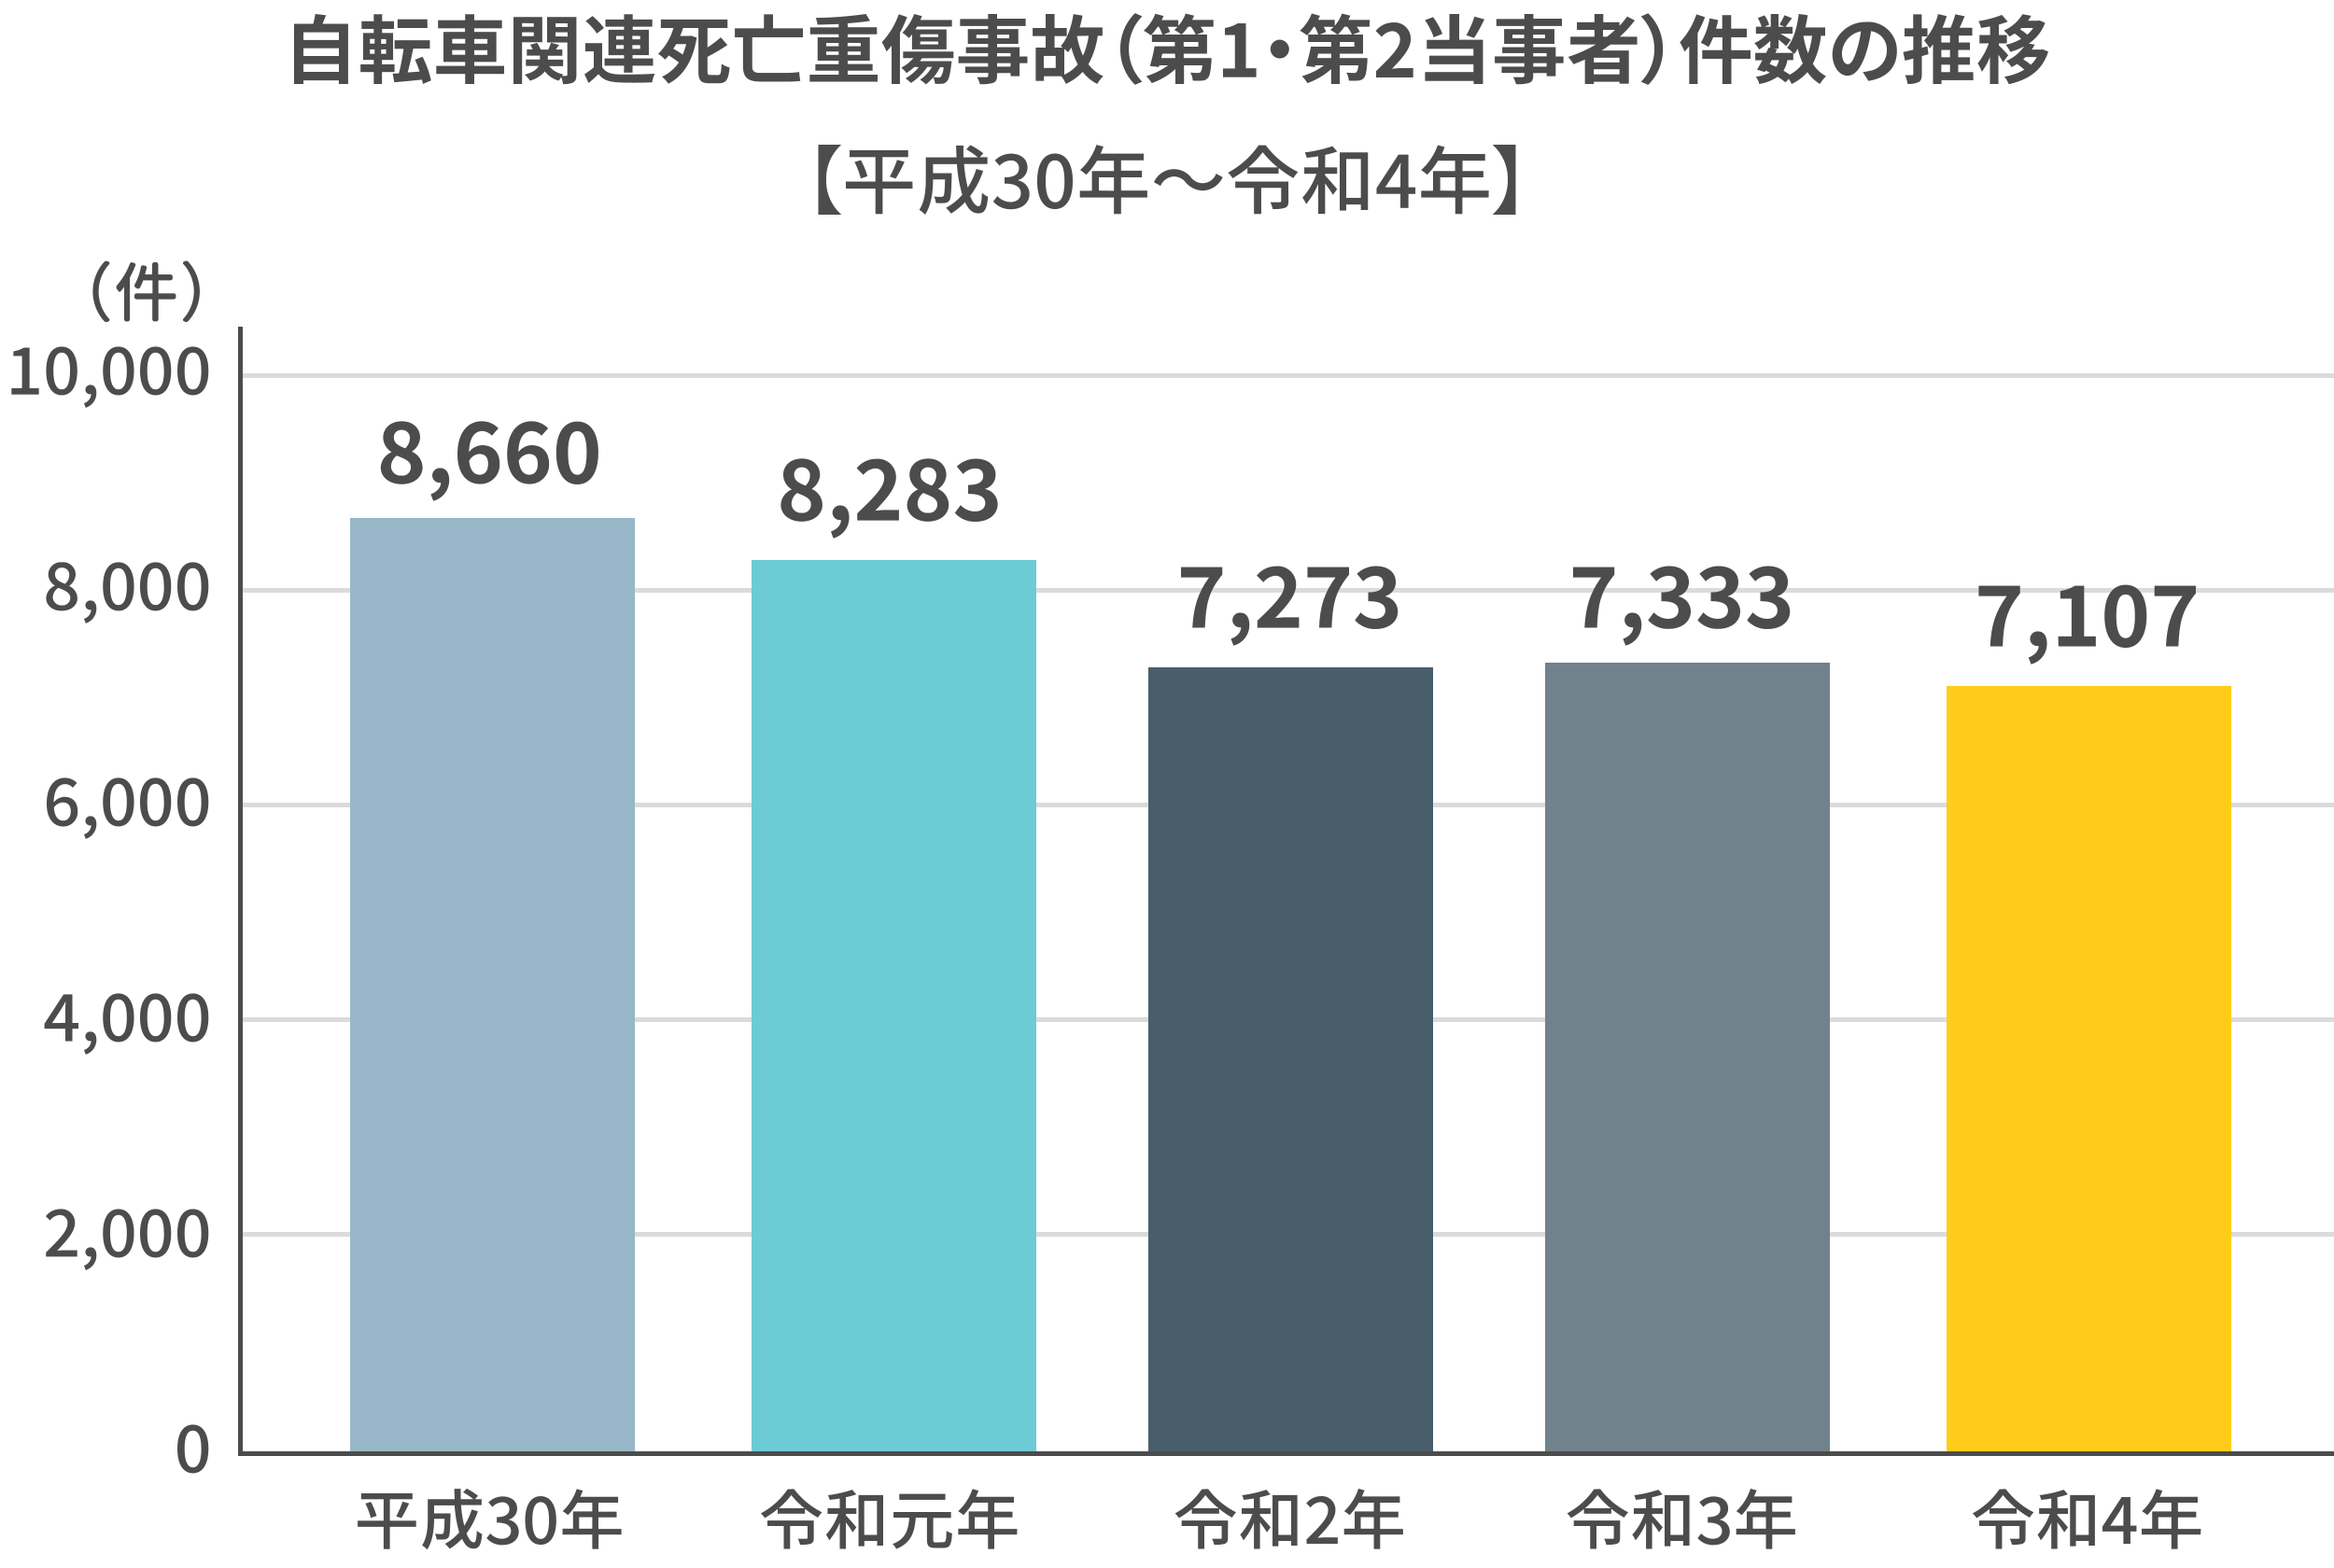 <svg id="_がん保険とは_" data-name=" がん保険とは " xmlns="http://www.w3.org/2000/svg" viewBox="0 0 500 336"><defs><style>.cls-1,.cls-8{fill:none;stroke-miterlimit:10;}.cls-1{stroke:#dbdbdb;}.cls-2{fill:#98b7c8;}.cls-3{fill:#6ccbd4;}.cls-4{fill:#495e6b;}.cls-5{fill:#72828c;}.cls-6{fill:#ffcd19;}.cls-7{fill:#4c4c4c;}.cls-8{stroke:#4c4c4c;}</style></defs><title>img_indexいろ2</title><line class="cls-1" x1="51" y1="264.5" x2="500" y2="264.5"/><line class="cls-1" x1="51" y1="218.5" x2="500" y2="218.5"/><line class="cls-1" x1="51" y1="172.5" x2="500" y2="172.5"/><line class="cls-1" x1="51" y1="126.5" x2="500" y2="126.5"/><line class="cls-1" x1="51" y1="80.5" x2="500" y2="80.5"/><rect class="cls-2" x="75" y="111" width="61" height="200"/><rect class="cls-3" x="161" y="120" width="61" height="191"/><rect class="cls-4" x="246" y="143" width="61" height="168"/><rect class="cls-5" x="331" y="142" width="61" height="169"/><rect class="cls-6" x="417" y="147" width="61" height="164"/><path class="cls-7" d="M81.56,100.19a3.71,3.71,0,0,1,2.28-3.27v-.08a3.72,3.72,0,0,1-1.76-3.06c0-2.14,1.71-3.51,4-3.51S90,91.68,90,93.8a3.75,3.75,0,0,1-1.72,2.92v.09a3.73,3.73,0,0,1,2.24,3.38c0,2-1.78,3.57-4.49,3.57C83.47,103.76,81.56,102.28,81.56,100.19ZM88,100.1c0-1.29-1.24-1.76-3-2.46a3,3,0,0,0-1.23,2.26,2,2,0,0,0,2.24,2A1.74,1.74,0,0,0,88,100.1ZM87.8,94A1.68,1.68,0,0,0,86,92.14a1.54,1.54,0,0,0-1.62,1.64c0,1.19,1,1.75,2.43,2.29A3.07,3.07,0,0,0,87.8,94Z"/><path class="cls-7" d="M92.27,105.9c1.4-.52,2.18-1.46,2.16-2.47h-.16a1.55,1.55,0,0,1-1.66-1.56,1.59,1.59,0,0,1,1.71-1.57c1.22,0,1.91,1,1.91,2.61a4.53,4.53,0,0,1-3.4,4.43Z"/><path class="cls-7" d="M98,97.37c0-5,2.47-7.1,5.17-7.1a4.89,4.89,0,0,1,3.6,1.51l-1.4,1.59a3,3,0,0,0-2-1c-1.53,0-2.79,1.14-2.9,4.49a3.82,3.82,0,0,1,2.74-1.46c2.23,0,3.83,1.28,3.83,4a4.11,4.11,0,0,1-4.2,4.32C100.31,103.76,98,101.81,98,97.37Zm2.49,1.36c.25,2.2,1.15,3,2.25,3s1.82-.77,1.82-2.32-.76-2.13-1.91-2.13A2.65,2.65,0,0,0,100.53,98.73Z"/><path class="cls-7" d="M108.65,97.37c0-5,2.46-7.1,5.16-7.1a4.93,4.93,0,0,1,3.61,1.51L116,93.37a3,3,0,0,0-2.05-1c-1.53,0-2.79,1.14-2.9,4.49a3.82,3.82,0,0,1,2.74-1.46c2.23,0,3.83,1.28,3.83,4a4.11,4.11,0,0,1-4.19,4.32C110.92,103.76,108.65,101.81,108.65,97.37Zm2.48,1.36c.25,2.2,1.15,3,2.25,3s1.82-.77,1.82-2.32-.76-2.13-1.91-2.13A2.65,2.65,0,0,0,111.13,98.73Z"/><path class="cls-7" d="M119.16,97c0-4.39,1.78-6.68,4.52-6.68s4.5,2.31,4.5,6.68-1.76,6.81-4.5,6.81S119.16,101.36,119.16,97Zm6.52,0c0-3.6-.85-4.61-2-4.61s-2,1-2,4.61.87,4.74,2,4.74S125.68,100.57,125.68,97Z"/><path class="cls-7" d="M167.27,108.19a3.7,3.7,0,0,1,2.29-3.27v-.08a3.71,3.71,0,0,1-1.77-3.06c0-2.14,1.71-3.51,4-3.51s3.87,1.41,3.87,3.53a3.77,3.77,0,0,1-1.71,2.92v.09a3.74,3.74,0,0,1,2.23,3.38c0,2-1.78,3.57-4.48,3.57C169.18,111.76,167.27,110.28,167.27,108.19Zm6.46-.09c0-1.29-1.24-1.76-2.95-2.46a2.94,2.94,0,0,0-1.22,2.26,2,2,0,0,0,2.23,2A1.74,1.74,0,0,0,173.73,108.1Zm-.21-6.12a1.69,1.69,0,0,0-1.77-1.84,1.54,1.54,0,0,0-1.62,1.64c0,1.19,1.05,1.75,2.43,2.29A3,3,0,0,0,173.52,102Z"/><path class="cls-7" d="M178,113.9c1.4-.52,2.18-1.46,2.16-2.47H180a1.55,1.55,0,0,1-1.66-1.56A1.59,1.59,0,0,1,180,108.3c1.23,0,1.91,1,1.91,2.61a4.52,4.52,0,0,1-3.4,4.43Z"/><path class="cls-7" d="M183.65,110c3.48-3.32,5.76-5.59,5.76-7.51a1.88,1.88,0,0,0-2-2.11,3.53,3.53,0,0,0-2.45,1.39l-1.44-1.44a5.38,5.38,0,0,1,4.24-2,3.88,3.88,0,0,1,4.19,4c0,2.27-2.09,4.61-4.46,7.1.66-.07,1.54-.15,2.17-.15h2.92v2.24h-8.93Z"/><path class="cls-7" d="M194.32,108.19a3.72,3.72,0,0,1,2.29-3.27v-.08a3.7,3.7,0,0,1-1.76-3.06c0-2.14,1.71-3.51,4-3.51s3.87,1.41,3.87,3.53a3.74,3.74,0,0,1-1.71,2.92v.09a3.72,3.72,0,0,1,2.23,3.38c0,2-1.78,3.57-4.48,3.57C196.23,111.76,194.32,110.28,194.32,108.19Zm6.47-.09c0-1.29-1.25-1.76-3-2.46a2.94,2.94,0,0,0-1.22,2.26,2,2,0,0,0,2.23,2A1.75,1.75,0,0,0,200.79,108.1Zm-.22-6.12a1.69,1.69,0,0,0-1.76-1.84,1.54,1.54,0,0,0-1.62,1.64c0,1.19,1,1.75,2.43,2.29A3.07,3.07,0,0,0,200.57,102Z"/><path class="cls-7" d="M204.55,109.9l1.24-1.67a4.24,4.24,0,0,0,3,1.37c1.35,0,2.27-.65,2.27-1.77s-.78-2-3.67-2v-1.91c2.44,0,3.24-.81,3.24-1.93s-.65-1.6-1.79-1.6a3.66,3.66,0,0,0-2.52,1.19l-1.35-1.62a5.94,5.94,0,0,1,4-1.66c2.58,0,4.32,1.26,4.32,3.49a3.09,3.09,0,0,1-2.21,2.94v.09a3.27,3.27,0,0,1,2.64,3.21c0,2.37-2.14,3.76-4.68,3.76A5.63,5.63,0,0,1,204.55,109.9Z"/><path class="cls-7" d="M259,123.74h-6v-2.22h8.85v1.62c-3,3.7-3.51,6.31-3.72,11.37h-2.69C255.72,130,256.55,127.2,259,123.74Z"/><path class="cls-7" d="M263.69,136.9c1.41-.52,2.18-1.46,2.16-2.47h-.16a1.55,1.55,0,0,1-1.66-1.56,1.59,1.59,0,0,1,1.71-1.57c1.23,0,1.91,1,1.91,2.61a4.52,4.52,0,0,1-3.4,4.43Z"/><path class="cls-7" d="M269.36,133c3.48-3.32,5.76-5.59,5.76-7.51a1.88,1.88,0,0,0-2-2.11,3.49,3.49,0,0,0-2.45,1.39l-1.44-1.44a5.34,5.34,0,0,1,4.23-2,3.88,3.88,0,0,1,4.19,4c0,2.27-2.09,4.61-4.46,7.1.66-.07,1.55-.15,2.18-.15h2.91v2.24h-8.93Z"/><path class="cls-7" d="M286.09,123.74h-6v-2.22H289v1.62c-3,3.7-3.51,6.31-3.73,11.37h-2.68C282.77,130,283.6,127.2,286.09,123.74Z"/><path class="cls-7" d="M290.26,132.9l1.24-1.67a4.26,4.26,0,0,0,3,1.37c1.35,0,2.27-.65,2.27-1.77s-.77-2-3.67-2v-1.91c2.45,0,3.24-.81,3.24-1.93s-.65-1.6-1.78-1.6a3.62,3.62,0,0,0-2.52,1.19l-1.35-1.62a5.92,5.92,0,0,1,4-1.66c2.58,0,4.32,1.26,4.32,3.49a3.08,3.08,0,0,1-2.21,2.94v.09a3.28,3.28,0,0,1,2.65,3.21c0,2.37-2.15,3.76-4.69,3.76A5.65,5.65,0,0,1,290.26,132.9Z"/><path class="cls-7" d="M343,123.74h-6v-2.22h8.85v1.62c-3,3.7-3.51,6.31-3.72,11.37h-2.69C339.72,130,340.55,127.2,343,123.74Z"/><path class="cls-7" d="M347.69,136.9c1.41-.52,2.18-1.46,2.16-2.47h-.16a1.55,1.55,0,0,1-1.66-1.56,1.59,1.59,0,0,1,1.71-1.57c1.23,0,1.91,1,1.91,2.61a4.52,4.52,0,0,1-3.4,4.43Z"/><path class="cls-7" d="M353.06,132.9l1.24-1.67a4.24,4.24,0,0,0,3,1.37c1.35,0,2.27-.65,2.27-1.77s-.78-2-3.67-2v-1.91c2.44,0,3.24-.81,3.24-1.93s-.65-1.6-1.79-1.6a3.64,3.64,0,0,0-2.52,1.19l-1.35-1.62a5.92,5.92,0,0,1,4-1.66c2.57,0,4.32,1.26,4.32,3.49a3.09,3.09,0,0,1-2.21,2.94v.09A3.27,3.27,0,0,1,362.2,131c0,2.37-2.14,3.76-4.68,3.76A5.63,5.63,0,0,1,353.06,132.9Z"/><path class="cls-7" d="M363.66,132.9l1.24-1.67a4.24,4.24,0,0,0,3,1.37c1.35,0,2.27-.65,2.27-1.77s-.77-2-3.67-2v-1.91c2.45,0,3.24-.81,3.24-1.93s-.65-1.6-1.79-1.6a3.66,3.66,0,0,0-2.52,1.19l-1.35-1.62a5.94,5.94,0,0,1,4-1.66c2.58,0,4.32,1.26,4.32,3.49a3.09,3.09,0,0,1-2.21,2.94v.09A3.27,3.27,0,0,1,372.8,131c0,2.37-2.14,3.76-4.68,3.76A5.63,5.63,0,0,1,363.66,132.9Z"/><path class="cls-7" d="M374.26,132.9l1.24-1.67a4.26,4.26,0,0,0,3,1.37c1.35,0,2.27-.65,2.27-1.77s-.77-2-3.67-2v-1.91c2.45,0,3.24-.81,3.24-1.93s-.65-1.6-1.78-1.6a3.62,3.62,0,0,0-2.52,1.19l-1.35-1.62a5.92,5.92,0,0,1,4-1.66c2.58,0,4.32,1.26,4.32,3.49a3.08,3.08,0,0,1-2.21,2.94v.09a3.28,3.28,0,0,1,2.65,3.21c0,2.37-2.15,3.76-4.69,3.76A5.65,5.65,0,0,1,374.26,132.9Z"/><path class="cls-7" d="M429.89,127.74h-6v-2.22h8.86v1.62c-3,3.7-3.51,6.31-3.73,11.37h-2.68C426.57,134,427.4,131.2,429.89,127.74Z"/><path class="cls-7" d="M434.55,140.9c1.4-.52,2.18-1.46,2.16-2.47h-.16a1.55,1.55,0,0,1-1.66-1.56,1.59,1.59,0,0,1,1.71-1.57c1.22,0,1.91,1,1.91,2.61a4.53,4.53,0,0,1-3.4,4.43Z"/><path class="cls-7" d="M440.92,136.36h2.86v-8.08h-2.41v-1.64a8.52,8.52,0,0,0,3.1-1.12h2v10.84h2.5v2.15h-8Z"/><path class="cls-7" d="M450.84,132c0-4.39,1.78-6.68,4.52-6.68s4.5,2.31,4.5,6.68-1.77,6.81-4.5,6.81S450.84,136.36,450.84,132Zm6.52,0c0-3.6-.85-4.61-2-4.61s-2,1-2,4.61.86,4.74,2,4.74S457.36,135.57,457.36,132Z"/><path class="cls-7" d="M467.54,127.74h-6v-2.22h8.86v1.62c-3,3.7-3.52,6.31-3.73,11.37H464C464.23,134,465.06,131.2,467.54,127.74Z"/><path class="cls-7" d="M74.58,5.1V18h-2v-.78H65V18H63V5.1h4.1A19.6,19.6,0,0,0,67.54,3l2.3.26c-.24.64-.49,1.26-.75,1.84ZM65,6.92V8.57h7.6V6.92Zm0,3.41V12h7.6V10.33Zm7.6,5.07V13.74H65V15.4Z"/><path class="cls-7" d="M81.83,15.44V18H80.07V15.44H77.23V13.79h2.84v-.95H77.79V7.07h2.28V6.2H77.46V4.55h2.61V3.05h1.79v1.5H84.4V6.2H81.86v.87h2.35v5.77H81.83v.95h2.69v1.65ZM79.25,9.35h1v-1h-1Zm0,2.18h1v-.94h-1Zm3.46-3.14H81.65v1h1.06Zm0,2.2H81.65v.94h1.06ZM90.57,18c0-.29-.1-.59-.18-.93-2.13.23-4.27.42-5.92.56l-.35-1.85,1.34-.08a49,49,0,0,0,1-5.24H84.53V8.62h7.56v1.79H88.52c-.34,1.76-.79,3.65-1.19,5.11l2.56-.18a18.18,18.18,0,0,0-1-2.54l1.62-.64a20.87,20.87,0,0,1,1.84,5.09Zm1-12H85.17V4.14h6.37Z"/><path class="cls-7" d="M108,15.84H101.6V18H99.65V15.84H93.46V14.12h6.19v-.86H95V6.84h4.61V6.07H93.84V4.34h5.81V3.05h1.95V4.34h5.93V6.07H101.6v.77h4.73v6.42H101.6v.86H108ZM96.87,9.34h2.78v-1H96.87Zm2.78,2.4v-1H96.87v1Zm1.95-3.38v1h2.81v-1Zm2.81,2.4H101.6v1h2.81Z"/><path class="cls-7" d="M111.84,9.05V18H110V3.64h6.17V9.05Zm0-4.1v.79h2.51V5Zm2.51,2.8V6.92h-2.51v.83ZM123.48,16c0,.88-.15,1.36-.66,1.66a4.45,4.45,0,0,1-2.21.35,6.28,6.28,0,0,0-.38-1.49,8.12,8.12,0,0,0-.5.77,5.38,5.38,0,0,1-3-2,6.22,6.22,0,0,1-3.2,2A6.07,6.07,0,0,0,112.4,16c1.79-.48,2.64-1.17,3-1.87h-2.74V12.75h3v-.83h-2.8V10.59h1.25a5.65,5.65,0,0,0-.53-1l1.46-.4a5.3,5.3,0,0,1,.77,1.44h1.66c.2-.48.42-1.06.55-1.46l1.74.45-.69,1h1.4v1.33h-3.11v.83h3.27v1.39h-3a4.86,4.86,0,0,0,3.06,1.75,2.49,2.49,0,0,0-.31.33,6.47,6.47,0,0,0,.9,0c.19,0,.26-.08.26-.27V9.1H117.2V3.64h6.28ZM119,5v.79h2.6V5Zm2.6,2.84V6.92H119v.87Z"/><path class="cls-7" d="M129,14.35c.62,1.07,1.74,1.52,3.37,1.58,1.92.08,5.7,0,7.91-.14a8.6,8.6,0,0,0-.59,1.86c-2,.09-5.38.12-7.33,0s-3.19-.54-4.15-1.77c-.64.62-1.29,1.23-2.11,1.92l-.9-1.89a19.13,19.13,0,0,0,2-1.47V11h-1.8V9.24H129Zm-1.14-7.17a12.6,12.6,0,0,0-2.4-2.66l1.46-1.09A14,14,0,0,1,129.38,6Zm5.83,6.9h-4.18V12.52h4.18v-.7h-3.35V6.38h3.35V5.72h-4V4.18h4V3.05h1.85V4.18h4.2V5.72h-4.2v.66H139v5.44h-3.49v.7h4.39v1.56h-4.39v1.48h-1.85ZM132,8.47h1.62V7.71H132Zm1.62,2v-.8H132v.8Zm1.85-2.8v.76h1.67V7.71Zm1.67,2h-1.67v.8h1.67Z"/><path class="cls-7" d="M153.85,16.08c.54,0,.64-.43.72-2.4a5.57,5.57,0,0,0,1.72.78c-.2,2.51-.68,3.38-2.27,3.38h-2.11c-1.79,0-2.29-.61-2.29-2.64V6h-3.57l.27.06a16.71,16.71,0,0,1-.62,1.65h2l.32-.06,1.24.41c-.84,5.14-3,8.33-6.09,9.88a6.76,6.76,0,0,0-1.37-1.5,8.81,8.81,0,0,0,3.63-3.06,23.3,23.3,0,0,0-2.16-1.49,8.36,8.36,0,0,1-.8.86A11.1,11.1,0,0,0,141,11.53,12.48,12.48,0,0,0,144.27,6h-2.7V4.18h14.28V6h-4.29v4.16A22.77,22.77,0,0,0,154.41,8l1.42,1.65a42.08,42.08,0,0,1-4.27,2.53v3c0,.77.08.88.64.88Zm-9-6.63c-.19.35-.4.69-.61,1a18.76,18.76,0,0,1,2,1.24A12.59,12.59,0,0,0,147,9.45Z"/><path class="cls-7" d="M161.15,8v6.18c0,1,.34,1.44,1.62,1.44h5.72a17.91,17.91,0,0,0,2.72-.2,18.16,18.16,0,0,0,.24,1.93,21.75,21.75,0,0,1-3,.14H163c-2.69,0-3.83-.74-3.83-3.39V8h-1.75V6.06h6.23v-3h1.95v3H172V8Z"/><path class="cls-7" d="M188,16v1.5H173.46V16h6.21v-.85h-5V13.76h5V13h-4.52V8h4.52V7.35h-6.12V5.87h6.12V5.16c-1.54.06-3.11.11-4.55.13a4.92,4.92,0,0,0-.38-1.46A87.13,87.13,0,0,0,185.51,3l.88,1.47c-1.39.23-3.06.4-4.8.53v.84h6.27V7.35h-6.27V8h4.75V13h-4.75v.72h5.34v1.42h-5.34V16Zm-11-6.1h2.66V9.21H177Zm2.66,1.86v-.72H177v.72Zm1.92-2.58v.72h2.8V9.21Zm2.8,1.86h-2.8v.72h2.8Z"/><path class="cls-7" d="M194.32,3.66A25,25,0,0,1,192.79,7V18H191V9.77a14,14,0,0,1-1.09,1.28,12.67,12.67,0,0,0-1-2,16.9,16.9,0,0,0,3.63-6Zm3.2,8.82a7.59,7.59,0,0,1-.46.62h6.8s0,.42-.06.64c-.26,2.29-.55,3.33-1,3.73a1.45,1.45,0,0,1-1,.48,11.59,11.59,0,0,1-1.5,0,3.48,3.48,0,0,0-.39-1.36,10.67,10.67,0,0,1-1.55,1.48,12.14,12.14,0,0,0-1.25-1,8.21,8.21,0,0,0,2.54-2.73h-1a12.67,12.67,0,0,1-3.49,3.44,11.79,11.79,0,0,0-1.17-1,9.77,9.77,0,0,0,2.86-2.41h-1a13.22,13.22,0,0,1-1.63,1.28,11.15,11.15,0,0,0-1.14-1.14,9.33,9.33,0,0,0,2.61-2.06h-2.22v-1.4h10.79v1.4Zm-2.14-5.13a8.43,8.43,0,0,1-.67.82A9.39,9.39,0,0,0,193.31,7a11.44,11.44,0,0,0,2.52-4l1.68.45c-.11.27-.23.56-.35.83h6.77V5.69h-7.46c-.13.21-.24.41-.37.61h6.67v4.27h-7.39Zm1.73.6H201v-.6h-3.85Zm0,1.56H201V8.89h-3.85Zm4.27,4.89A10.17,10.17,0,0,1,200,16.56a10.07,10.07,0,0,0,1.07.05.57.57,0,0,0,.47-.15,4,4,0,0,0,.59-2.06Z"/><path class="cls-7" d="M220.09,13.53h-1.67v2.79h-1.93v-.66H213.6v.5c0,.94-.22,1.33-.84,1.6a8.5,8.5,0,0,1-2.84.27,5.6,5.6,0,0,0-.62-1.5c.77,0,1.71,0,2,0s.4-.11.4-.4v-.5H206.8V14.28h4.87v-.75h-6.34V12.08h6.34v-.69h-4.74V10.11h4.74V9.4h-4.34V6.23h4.34V5.58h-6V4.07h6V3h1.93v1h6.12V5.58H213.6v.65h4.55V9.4H213.6v.71h4.82v2h1.67ZM211.67,8.2V7.43h-2.52V8.2Zm1.93-.77V8.2h2.6V7.43Zm0,4.65h2.89v-.69H213.6Zm2.89,1.45H213.6v.75h2.89Z"/><path class="cls-7" d="M235.16,7.67a17.59,17.59,0,0,1-2,6.09,7.87,7.87,0,0,0,3.2,2.57,7,7,0,0,0-1.3,1.65,8.76,8.76,0,0,1-3.12-2.58,11.27,11.27,0,0,1-3.6,2.57,7.58,7.58,0,0,0-1-1.64h-3.7v1h-1.76V10.2H224V7.74h-2.78V6H224V3h1.91V6h2.62V7.74h-2.62V10.2h1.76a4.33,4.33,0,0,0-.45-.32c1.42-1.55,2.3-4.11,2.74-6.85l1.95.31a26.12,26.12,0,0,1-.61,2.54h4.88V7.67Zm-9,4.31h-2.56v2.58h2.56ZM228,16a8.34,8.34,0,0,0,2.88-2.19,18.79,18.79,0,0,1-1.37-3.62,9.37,9.37,0,0,1-.71,1c-.17-.16-.48-.44-.8-.69Zm2.72-8.28A17.28,17.28,0,0,0,232,11.93a14.88,14.88,0,0,0,1.21-4.26Z"/><path class="cls-7" d="M243.16,2.82l1.52.68a10,10,0,0,0,0,14l-1.52.67A10.55,10.55,0,0,1,240,10.51,10.56,10.56,0,0,1,243.16,2.82Z"/><path class="cls-7" d="M259.94,5.74h-2.72a7.54,7.54,0,0,1,.66,1.09l-1.49.57h2.19v4.1h-5v.94h5.94l0,.68c-.16,2.14-.35,3.17-.77,3.6a1.73,1.73,0,0,1-1.22.56,17.88,17.88,0,0,1-2,0,4.22,4.22,0,0,0-.53-1.73,13.54,13.54,0,0,0,1.64.07.75.75,0,0,0,.54-.15,3,3,0,0,0,.38-1.47h-3.92v4h-1.84V14.81a14.93,14.93,0,0,1-5.07,3,7.42,7.42,0,0,0-1.19-1.49A15.23,15.23,0,0,0,250.23,14h-1.88l-.09.37-1.92-.23a33.35,33.35,0,0,0,1-4.22h4.34V9h-4.91V7.4H249a9.06,9.06,0,0,0-.75-1.66H248a13.91,13.91,0,0,1-1.46,1.84,10.64,10.64,0,0,0-1.54-1,9.55,9.55,0,0,0,2.5-3.64l1.76.48a7.69,7.69,0,0,1-.4.88h3.57V5.53A8.5,8.5,0,0,0,254,2.9l1.8.45c-.12.31-.26.61-.4.91h4.54Zm-8.21,5.76H249l-.23.94h3Zm-1.58-5.76a6.63,6.63,0,0,1,.49,1.09l-1.29.57h3.73a11.31,11.31,0,0,0-1.53-1,6,6,0,0,0,.71-.64Zm6,1.66a10.55,10.55,0,0,0-1-1.66h-.64a10.22,10.22,0,0,1-1.38,1.66ZM256.71,9h-3.14v1h3.14Z"/><path class="cls-7" d="M262,14.68h2.55V7.5H262.4V6a7.68,7.68,0,0,0,2.75-1h1.75v9.63h2.22v1.91H262Z"/><path class="cls-7" d="M276.16,10.51a2,2,0,1,1-2-2A2.06,2.06,0,0,1,276.16,10.51Z"/><path class="cls-7" d="M293.37,5.74h-2.72a6.62,6.62,0,0,1,.65,1.09l-1.49.57H292v4.1h-5v.94h5.93s0,.45,0,.68c-.16,2.14-.35,3.17-.77,3.6a1.72,1.72,0,0,1-1.21.56,18.07,18.07,0,0,1-2,0,4.21,4.21,0,0,0-.52-1.73,13.39,13.39,0,0,0,1.63.07.74.74,0,0,0,.54-.15,3,3,0,0,0,.39-1.47H287v4h-1.84V14.81a15.07,15.07,0,0,1-5.08,3,7.37,7.37,0,0,0-1.18-1.49A15.17,15.17,0,0,0,283.65,14h-1.87l-.1.37-1.92-.23A33.3,33.3,0,0,0,280.82,10h4.34V9h-4.92V7.4h2.16a8.43,8.43,0,0,0-.75-1.66h-.21A13.14,13.14,0,0,1,280,7.58a11.11,11.11,0,0,0-1.53-1A9.66,9.66,0,0,0,281,2.9l1.76.48c-.12.29-.26.6-.4.88h3.57V5.53a8.7,8.7,0,0,0,1.55-2.63l1.79.45c-.11.31-.26.61-.4.91h4.55Zm-8.21,5.76H282.4l-.22.94h3Zm-1.59-5.76a6.75,6.75,0,0,1,.5,1.09l-1.3.57h3.73a11.21,11.21,0,0,0-1.52-1,6,6,0,0,0,.7-.64Zm6.05,1.66a9.85,9.85,0,0,0-1-1.66H288A10.72,10.72,0,0,1,286.6,7.4ZM290.13,9H287v1h3.13Z"/><path class="cls-7" d="M294.8,15.23c3.09-3,5.12-5,5.12-6.68a1.67,1.67,0,0,0-1.77-1.87A3.14,3.14,0,0,0,296,7.91l-1.28-1.28a4.76,4.76,0,0,1,3.76-1.81,3.46,3.46,0,0,1,3.73,3.61c0,2-1.86,4.09-4,6.3.59-.06,1.38-.13,1.94-.13h2.59v2H294.8Z"/><path class="cls-7" d="M307.14,8a15.16,15.16,0,0,0-1.88-3.69L307,3.66a14.52,14.52,0,0,1,2,3.6Zm5.46.52h5.09V18h-2v-.65H305.28V15.44h10.37V13.77h-9.46V11.93h9.46V10.46h-10V8.55h4.85V3h2.1ZM318,4.14a37.27,37.27,0,0,1-2.21,4l-1.67-.58a22.74,22.74,0,0,0,1.75-4Z"/><path class="cls-7" d="M334.93,13.53h-1.66v2.79h-1.94v-.66h-2.88v.5c0,.94-.22,1.33-.85,1.6a8.4,8.4,0,0,1-2.83.27,5.94,5.94,0,0,0-.62-1.5c.76,0,1.71,0,2,0s.4-.11.4-.4v-.5h-4.86V14.28h4.86v-.75h-6.33V12.08h6.33v-.69h-4.73V10.11h4.73V9.4h-4.33V6.23h4.33V5.58h-6V4.07h6V3h1.94v1h6.12V5.58h-6.12v.65H333V9.4h-4.55v.71h4.82v2h1.66ZM326.51,8.2V7.43H324V8.2Zm1.94-.77V8.2H331V7.43Zm0,4.65h2.88v-.69h-2.88Zm2.88,1.45h-2.88v.75h2.88Z"/><path class="cls-7" d="M345,9.55c-.63.44-1.23.86-1.89,1.28h5.83v7.1h-2v-.41h-5.5V18h-1.91V12.76c-.8.36-1.63.71-2.45,1a10.83,10.83,0,0,0-1.15-1.57,28.37,28.37,0,0,0,5.94-2.65h-5.44V7.87h5.14V6.41h-3.76V4.76h3.76V3h1.89V4.76h3.47v.78a18.54,18.54,0,0,0,1.65-2l1.63.83A23.34,23.34,0,0,1,347,7.87h3.71V9.55Zm1.93,2.83h-5.5v1h5.5Zm0,3.55V14.84h-5.5v1.09ZM343.4,7.87h.88c.6-.47,1.18-1,1.72-1.46h-2.6Z"/><path class="cls-7" d="M353.07,18.19l-1.52-.67a10,10,0,0,0,0-14l1.52-.68a10.56,10.56,0,0,1,3.16,7.69A10.55,10.55,0,0,1,353.07,18.19Z"/><path class="cls-7" d="M365.25,3.67a26.1,26.1,0,0,1-1.57,3.41V18h-1.81V9.91c-.32.4-.64.8-1,1.16a12.51,12.51,0,0,0-1-2,16.85,16.85,0,0,0,3.55-6ZM375,12.6h-4.1V18h-1.92V12.6h-4.32V10.75h4.32V8H367a11.43,11.43,0,0,1-1,2.07,11.75,11.75,0,0,0-1.65-.91,14.8,14.8,0,0,0,1.89-5.24l1.84.39c-.13.62-.29,1.23-.47,1.84h1.33V3.24h1.92v2.9h3.35V8h-3.35v2.76H375Z"/><path class="cls-7" d="M390.1,7.67a17.91,17.91,0,0,1-1.74,6,7.44,7.44,0,0,0,2.83,2.66A7.56,7.56,0,0,0,389.88,18a8.62,8.62,0,0,1-2.69-2.55A10.34,10.34,0,0,1,383.81,18a7.13,7.13,0,0,0-.61-1.09l-.72.74a14.44,14.44,0,0,0-1.66-1.2A9.91,9.91,0,0,1,376.88,18a4.17,4.17,0,0,0-.75-1.57,8.34,8.34,0,0,0,3-.87,9.3,9.3,0,0,0-.9-.43l-.17.31-1.67-.52c.35-.56.75-1.28,1.15-2h-1.52V11.34h2.33c.19-.4.38-.79.54-1.14l.35.08V8.75a11.88,11.88,0,0,1-2.4,1.85,5.84,5.84,0,0,0-1-1.37,8.52,8.52,0,0,0,2.82-2h-2.5V5.72h1.22a9.35,9.35,0,0,0-.83-1.86L378,3.29a6.77,6.77,0,0,1,1,2l-1,.45h1.34V3H381V5.72h1.26l-1.06-.46a16,16,0,0,0,1.08-2l1.6.64c-.5.69-1,1.36-1.38,1.86h1.52V7.23h-2.62c.76.43,1.9,1.1,2.25,1.34l-1,1.31c-.35-.33-1-.89-1.64-1.39v1.94h-1l.69.14-.38.77h3.81a12.44,12.44,0,0,0-1.3-1.11C384.18,8.6,385,5.88,385.33,3l1.92.26a24.76,24.76,0,0,1-.51,2.62H391V7.67Zm-11,6.05c.48.2.94.39,1.41.61a4.94,4.94,0,0,0,.6-1.45h-1.55Zm3.81-.84a6.63,6.63,0,0,1-.85,2.27c.49.29,1,.58,1.33.85a7.93,7.93,0,0,0,2.81-2.42,16.87,16.87,0,0,1-1.08-3.15,10.81,10.81,0,0,1-.74,1.15l-.22-.24v1.54Zm3.42-5.21a21,21,0,0,0,1,3.77,16.88,16.88,0,0,0,.86-3.77Z"/><path class="cls-7" d="M400.26,17.34l-1.2-1.9a12.53,12.53,0,0,0,1.49-.26,4.34,4.34,0,0,0,3.65-4.29,4,4,0,0,0-3.37-4.22,32,32,0,0,1-.95,4.33c-1,3.24-2.34,5.22-4.09,5.22s-3.25-1.95-3.25-4.66a7.12,7.12,0,0,1,7.35-6.85A6.1,6.1,0,0,1,406.36,11C406.36,14.33,404.29,16.72,400.26,17.34Zm-4.4-3.58c.67,0,1.29-1,1.95-3.17a24.43,24.43,0,0,0,.85-3.88,5,5,0,0,0-4.07,4.65C394.59,13,395.23,13.76,395.86,13.76Z"/><path class="cls-7" d="M413.12,11.61c-.46.15-.94.27-1.42.42v3.81c0,.94-.16,1.45-.67,1.74a4.76,4.76,0,0,1-2.39.39,7,7,0,0,0-.53-1.86c.63,0,1.28,0,1.49,0s.27-.07.27-.31V12.54L408.1,13l-.4-1.84c.6-.13,1.36-.3,2.17-.5V7.8H408V6.06h1.85v-3h1.83v3h1.23V7.8H411.7v2.43l1.21-.32Zm9.62,5.57h-6.82V18H414.1V9.5c-.23.3-.47.59-.71.85a12.12,12.12,0,0,0-1.2-1.68,13.25,13.25,0,0,0,3-5.65l1.83.43a18.5,18.5,0,0,1-.9,2.49h1.76a24.3,24.3,0,0,0,1-2.88l2,.42c-.35.83-.72,1.7-1.09,2.46h2.72V7.63h-2.91V9.11H422v1.6h-2.5v1.56H422v1.6h-2.5v1.58h3.2Zm-5-9.55h-1.86V9.11h1.86Zm0,3.08h-1.86v1.56h1.86Zm-1.86,4.74h1.86V13.87h-1.86Z"/><path class="cls-7" d="M429.11,13.34a16,16,0,0,0-1-1.62V18H426.3V12.22a14.36,14.36,0,0,1-1.74,3.17,9.77,9.77,0,0,0-.88-1.81,15.52,15.52,0,0,0,2.37-4.29h-2V7.51h2.28V5.66c-.67.13-1.32.24-1.95.32a6.06,6.06,0,0,0-.53-1.46,22.86,22.86,0,0,0,5-1.33l1.26,1.46a19.33,19.33,0,0,1-1.9.61V7.51h1.71V9.29h-1.71v.46c.43.36,1.74,1.75,2,2.1Zm9.68-2.29c-1.28,4.15-4.4,6.07-8.45,7a6.75,6.75,0,0,0-.95-1.62,12,12,0,0,0,4.26-1.5,11.32,11.32,0,0,0-1.57-1.22c-.37.24-.75.47-1.15.69a5.43,5.43,0,0,0-1.15-1.33,9.22,9.22,0,0,0,3.84-3.14,15,15,0,0,1-2.95,1.19,7.17,7.17,0,0,0-1-1.51A11.5,11.5,0,0,0,433,8.31a10.78,10.78,0,0,0-1.43-1.13c-.35.22-.72.46-1.12.67a5.91,5.91,0,0,0-1.18-1.31,8.64,8.64,0,0,0,4-3.49l1.86.33a9.16,9.16,0,0,1-.69,1.06h2.14l.31-.08,1.22.54a9.09,9.09,0,0,1-3.51,4.44l1.3.22a11.84,11.84,0,0,1-.66,1.07h2l.33-.06ZM433.08,6c-.1.1-.21.19-.33.29a9.91,9.91,0,0,1,1.54,1.14A6.83,6.83,0,0,0,435.56,6Zm.84,6.23-.51.48a11.88,11.88,0,0,1,1.65,1.17,6.85,6.85,0,0,0,1.27-1.65Z"/><path class="cls-7" d="M177,38.51a9.73,9.73,0,0,0,3.17,7.41V46h-4.87V31h4.87v.08A9.71,9.71,0,0,0,177,38.51Z"/><path class="cls-7" d="M195.5,40.41h-6.42v5.44h-1.54V40.41H181.2v-1.5h6.34V33.66H182V32.2h12.55v1.46h-5.5v5.25h6.42Zm-11.08-6.1a16.38,16.38,0,0,1,1.41,3.46l-1.43.48a17.34,17.34,0,0,0-1.33-3.52Zm6.19,3.54a20.84,20.84,0,0,0,1.57-3.6l1.59.43a30.34,30.34,0,0,1-1.88,3.59Z"/><path class="cls-7" d="M210.61,36.62A18.19,18.19,0,0,1,207.83,42c.54,1.36,1.17,2.19,1.84,2.19.42,0,.61-.82.7-2.88a4,4,0,0,0,1.28.83c-.23,2.82-.78,3.57-2.09,3.57s-2.1-.89-2.82-2.4a14.68,14.68,0,0,1-3,2.45,8.83,8.83,0,0,0-1.09-1.22,12.49,12.49,0,0,0,3.49-2.8A29.76,29.76,0,0,1,205,35.18h-5.12v1.93h4v.58c-.08,3.47-.16,4.85-.5,5.3a1.44,1.44,0,0,1-1,.51,12.21,12.21,0,0,1-1.89,0,3.77,3.77,0,0,0-.4-1.39c.65.06,1.28.08,1.53.08a.58.58,0,0,0,.5-.19c.18-.23.27-1.14.32-3.55h-2.56c0,2.27-.29,5.47-1.7,7.53a6.13,6.13,0,0,0-1.25-1c1.28-1.92,1.4-4.67,1.4-6.74V33.72h6.57c0-.83-.08-1.7-.08-2.54h1.57c0,.86,0,1.71,0,2.54h3.09A16.86,16.86,0,0,0,207,32l.89-.91a16.37,16.37,0,0,1,2.77,1.77l-.77.82h1.64v1.46h-5a31.15,31.15,0,0,0,.79,5.06,16.54,16.54,0,0,0,1.82-4Z"/><path class="cls-7" d="M212.77,43.18l.9-1.18a3.79,3.79,0,0,0,2.78,1.29c1.33,0,2.24-.72,2.24-1.87s-.83-2.08-3.49-2.08V38c2.32,0,3.09-.85,3.09-1.95a1.6,1.6,0,0,0-1.81-1.65,3.32,3.32,0,0,0-2.35,1.12l-1-1.15a4.92,4.92,0,0,1,3.38-1.45c2.11,0,3.6,1.09,3.6,3a2.76,2.76,0,0,1-2,2.67v.08a2.94,2.94,0,0,1,2.43,2.89c0,2.06-1.78,3.28-3.94,3.28A4.88,4.88,0,0,1,212.77,43.18Z"/><path class="cls-7" d="M222.19,38.81c0-3.86,1.48-5.91,3.81-5.91s3.81,2.07,3.81,5.91-1.45,6-3.81,6S222.19,42.67,222.19,38.81Zm5.86,0c0-3.3-.85-4.45-2.05-4.45S224,35.51,224,38.81s.85,4.53,2.05,4.53S228.05,42.11,228.05,38.81Z"/><path class="cls-7" d="M245.78,42.32h-5.62v3.53h-1.53V42.32h-7.29V40.88h2.58V36.65h4.71V34.44H235a14.66,14.66,0,0,1-2.3,3,13.69,13.69,0,0,0-1.3-1,13,13,0,0,0,3.49-5.42l1.5.4c-.19.49-.41,1-.62,1.5H245v1.44h-4.84v2.21h4.47V38h-4.47v2.84h5.62Zm-7.15-1.44V38h-3.22v2.84Z"/><path class="cls-7" d="M251.43,37.82a3.33,3.33,0,0,0-2.82,2l-1.41-.77A4.68,4.68,0,0,1,255.14,38a3.08,3.08,0,0,0,5.38-.79l1.41.77a4.87,4.87,0,0,1-4.25,2.87A4.93,4.93,0,0,1,254,39.07,3.31,3.31,0,0,0,251.43,37.82Z"/><path class="cls-7" d="M271.17,31.14a19.28,19.28,0,0,0,6.9,5.72,7.77,7.77,0,0,0-1,1.31A22.54,22.54,0,0,1,273.91,36v1.2h-6.68V36a22.65,22.65,0,0,1-3.17,2.2,5.81,5.81,0,0,0-1-1.2,18.58,18.58,0,0,0,6.57-5.89Zm4.85,12c0,.75-.16,1.15-.73,1.39a7.54,7.54,0,0,1-2.65.26,6,6,0,0,0-.51-1.46c.87,0,1.81,0,2,0s.33-.06.33-.25V40.25h-4.27v5.6h-1.56v-5.6h-4V38.91H276Zm-2.3-7.28a20,20,0,0,1-3.22-3.24,18.55,18.55,0,0,1-3.07,3.24Z"/><path class="cls-7" d="M283.87,35.87h2.58v1.37h-2.58v.37c.63.62,2.21,2.45,2.58,2.93l-.9,1.22a26.2,26.2,0,0,0-1.68-2.45v6.51h-1.48V39.39a15.86,15.86,0,0,1-2.58,4.34,6.82,6.82,0,0,0-.79-1.38,14.83,14.83,0,0,0,3-5.11h-2.61V35.87h3V33.48c-.84.15-1.68.24-2.47.34a5.26,5.26,0,0,0-.42-1.16,29.15,29.15,0,0,0,5.94-1.34l1,1.15a15.67,15.67,0,0,1-2.57.71Zm9.18-3.22V45h-1.52V43.82H288.4v1.3H287V32.65Zm-1.52,9.75V34.07H288.4V42.4Z"/><path class="cls-7" d="M300,41.55h-5.11V40.32l4.69-7.19h2.14v7h1.49v1.43h-1.49v3H300Zm0-1.43V37.23c0-.64,0-1.67.08-2.31H300c-.29.58-.61,1.12-.94,1.71l-2.32,3.49Z"/><path class="cls-7" d="M318.9,42.32h-5.62v3.53h-1.53V42.32h-7.29V40.88H307V36.65h4.71V34.44h-3.67a14.66,14.66,0,0,1-2.3,3,13.69,13.69,0,0,0-1.3-1A13,13,0,0,0,308,31.1l1.5.4c-.19.49-.41,1-.62,1.5h9.27v1.44h-4.84v2.21h4.47V38h-4.47v2.84h5.62Zm-7.15-1.44V38h-3.22v2.84Z"/><path class="cls-7" d="M319.81,46v-.08A9.76,9.76,0,0,0,323,38.51a9.75,9.75,0,0,0-3.17-7.41V31h4.86V46Z"/><line class="cls-8" x1="51" y1="311.5" x2="500" y2="311.5"/><line class="cls-8" x1="51.5" y1="311" x2="51.5" y2="305"/><path class="cls-7" d="M38,310.45c0-3.38,1.29-5.17,3.33-5.17s3.33,1.81,3.33,5.17-1.27,5.24-3.33,5.24S38,313.83,38,310.45Zm5.12,0c0-2.89-.74-3.9-1.79-3.9s-1.79,1-1.79,3.9.74,4,1.79,4S43.13,313.33,43.13,310.45Z"/><path class="cls-7" d="M9.85,268.37c2.87-2.82,4.61-4.61,4.61-6.18a1.63,1.63,0,0,0-1.75-1.82,2.81,2.81,0,0,0-2,1.15l-.91-.9a4,4,0,0,1,3.14-1.54,2.89,2.89,0,0,1,3.11,3c0,1.83-1.67,3.68-3.81,5.92a15.77,15.77,0,0,1,1.68-.1h2.62v1.38H9.85Z"/><path class="cls-7" d="M18,271.2a2.17,2.17,0,0,0,1.53-1.92h-.16a1,1,0,0,1-1.08-1,1.05,1.05,0,0,1,1.12-1c.79,0,1.25.66,1.25,1.74a3.28,3.28,0,0,1-2.3,3.15Z"/><path class="cls-7" d="M22.05,264.25c0-3.38,1.28-5.17,3.33-5.17s3.33,1.81,3.33,5.17-1.27,5.24-3.33,5.24S22.05,267.63,22.05,264.25Zm5.12,0c0-2.89-.74-3.9-1.79-3.9s-1.79,1-1.79,3.9.74,4,1.79,4S27.17,267.13,27.17,264.25Z"/><path class="cls-7" d="M30,264.25c0-3.38,1.29-5.17,3.33-5.17s3.33,1.81,3.33,5.17-1.27,5.24-3.33,5.24S30,267.63,30,264.25Zm5.12,0c0-2.89-.74-3.9-1.79-3.9s-1.79,1-1.79,3.9.74,4,1.79,4S35.15,267.13,35.15,264.25Z"/><path class="cls-7" d="M38,264.25c0-3.38,1.28-5.17,3.33-5.17s3.33,1.81,3.33,5.17-1.27,5.24-3.33,5.24S38,267.63,38,264.25Zm5.12,0c0-2.89-.74-3.9-1.79-3.9s-1.79,1-1.79,3.9.74,4,1.79,4S43.13,267.13,43.13,264.25Z"/><path class="cls-7" d="M14,220.44H9.52v-1.07l4.1-6.29H15.5v6.12h1.3v1.24H15.5v2.67H14Zm0-1.24v-2.54c0-.56,0-1.45.06-2H14c-.25.51-.53,1-.83,1.5l-2,3.06Z"/><path class="cls-7" d="M18,225a2.17,2.17,0,0,0,1.53-1.92h-.16a1,1,0,0,1-1.08-1,1,1,0,0,1,1.12-1c.79,0,1.25.66,1.25,1.73a3.28,3.28,0,0,1-2.3,3.16Z"/><path class="cls-7" d="M22.05,218.05c0-3.38,1.28-5.17,3.33-5.17s3.33,1.81,3.33,5.17-1.27,5.24-3.33,5.24S22.05,221.42,22.05,218.05Zm5.12,0c0-2.89-.74-3.9-1.79-3.9s-1.79,1-1.79,3.9.74,4,1.79,4S27.17,220.93,27.17,218.05Z"/><path class="cls-7" d="M30,218.05c0-3.38,1.29-5.17,3.33-5.17s3.33,1.81,3.33,5.17-1.27,5.24-3.33,5.24S30,221.42,30,218.05Zm5.12,0c0-2.89-.74-3.9-1.79-3.9s-1.79,1-1.79,3.9.74,4,1.79,4S35.15,220.93,35.15,218.05Z"/><path class="cls-7" d="M38,218.05c0-3.38,1.28-5.17,3.33-5.17s3.33,1.81,3.33,5.17-1.27,5.24-3.33,5.24S38,221.42,38,218.05Zm5.12,0c0-2.89-.74-3.9-1.79-3.9s-1.79,1-1.79,3.9.74,4,1.79,4S43.13,220.93,43.13,218.05Z"/><path class="cls-7" d="M10,172.23c0-3.95,1.85-5.55,3.9-5.55a3.46,3.46,0,0,1,2.58,1.11l-.89,1a2.19,2.19,0,0,0-1.62-.76c-1.3,0-2.4,1-2.47,3.92a3.14,3.14,0,0,1,2.25-1.2c1.72,0,2.89,1,2.89,3.09a3.09,3.09,0,0,1-3.08,3.27C11.56,177.09,10,175.53,10,172.23Zm1.55.89c.16,1.87.91,2.74,2,2.74.9,0,1.61-.76,1.61-2s-.62-1.91-1.71-1.91A2.4,2.4,0,0,0,11.51,173.12Z"/><path class="cls-7" d="M18,178.8a2.16,2.16,0,0,0,1.53-1.92h-.16a1,1,0,0,1-1.08-1,1.05,1.05,0,0,1,1.12-1c.79,0,1.25.66,1.25,1.74a3.28,3.28,0,0,1-2.3,3.15Z"/><path class="cls-7" d="M22.05,171.85c0-3.38,1.28-5.17,3.33-5.17s3.33,1.81,3.33,5.17-1.27,5.24-3.33,5.24S22.05,175.23,22.05,171.85Zm5.12,0c0-2.89-.74-3.89-1.79-3.89s-1.79,1-1.79,3.89.74,4,1.79,4S27.17,174.74,27.17,171.85Z"/><path class="cls-7" d="M30,171.85c0-3.38,1.29-5.17,3.33-5.17s3.33,1.81,3.33,5.17-1.27,5.24-3.33,5.24S30,175.23,30,171.85Zm5.12,0c0-2.89-.74-3.89-1.79-3.89s-1.79,1-1.79,3.89.74,4,1.79,4S35.15,174.74,35.15,171.85Z"/><path class="cls-7" d="M38,171.85c0-3.38,1.28-5.17,3.33-5.17s3.33,1.81,3.33,5.17-1.27,5.24-3.33,5.24S38,175.23,38,171.85Zm5.12,0c0-2.89-.74-3.89-1.79-3.89s-1.79,1-1.79,3.89.74,4,1.79,4S43.13,174.74,43.13,171.85Z"/><path class="cls-7" d="M9.88,128.14a3.05,3.05,0,0,1,1.85-2.63v-.06a2.85,2.85,0,0,1-1.39-2.34,2.68,2.68,0,0,1,2.94-2.63,2.65,2.65,0,0,1,2.92,2.69,3.09,3.09,0,0,1-1.36,2.35v.07a2.92,2.92,0,0,1,1.74,2.59c0,1.53-1.35,2.71-3.34,2.71S9.88,129.74,9.88,128.14Zm5.17,0c0-1.19-1.13-1.59-2.54-2.17a2.5,2.5,0,0,0-1.2,2,1.81,1.81,0,0,0,2,1.74A1.59,1.59,0,0,0,15.05,128.14Zm-.21-4.87a1.51,1.51,0,0,0-1.58-1.63,1.4,1.4,0,0,0-1.47,1.47c0,1.08,1,1.56,2.13,2A2.53,2.53,0,0,0,14.84,123.27Z"/><path class="cls-7" d="M18,132.6a2.16,2.16,0,0,0,1.53-1.92h-.16a1,1,0,0,1-1.08-1,1.05,1.05,0,0,1,1.12-1c.79,0,1.25.66,1.25,1.74a3.28,3.28,0,0,1-2.3,3.15Z"/><path class="cls-7" d="M22.05,125.65c0-3.38,1.28-5.17,3.33-5.17s3.33,1.81,3.33,5.17-1.27,5.24-3.33,5.24S22.05,129,22.05,125.65Zm5.12,0c0-2.89-.74-3.9-1.79-3.9s-1.79,1-1.79,3.9.74,4,1.79,4S27.17,128.54,27.17,125.65Z"/><path class="cls-7" d="M30,125.65c0-3.38,1.29-5.17,3.33-5.17s3.33,1.81,3.33,5.17-1.27,5.24-3.33,5.24S30,129,30,125.65Zm5.12,0c0-2.89-.74-3.9-1.79-3.9s-1.79,1-1.79,3.9.74,4,1.79,4S35.15,128.54,35.15,125.65Z"/><path class="cls-7" d="M38,125.65c0-3.38,1.28-5.17,3.33-5.17s3.33,1.81,3.33,5.17-1.27,5.24-3.33,5.24S38,129,38,125.65Zm5.12,0c0-2.89-.74-3.9-1.79-3.9s-1.79,1-1.79,3.9.74,4,1.79,4S43.13,128.54,43.13,125.65Z"/><path class="cls-7" d="M2.46,83.17H4.72V76.28H2.87v-1a6.23,6.23,0,0,0,2.24-.78H6.33v8.69h2v1.34H2.46Z"/><path class="cls-7" d="M9.89,79.45c0-3.38,1.29-5.17,3.34-5.17s3.33,1.81,3.33,5.17-1.27,5.24-3.33,5.24S9.89,82.83,9.89,79.45Zm5.13,0c0-2.89-.74-3.9-1.79-3.9s-1.79,1-1.79,3.9.74,4,1.79,4S15,82.33,15,79.45Z"/><path class="cls-7" d="M18,86.4a2.16,2.16,0,0,0,1.53-1.92h-.16a1,1,0,0,1-1.08-1,1.05,1.05,0,0,1,1.12-1c.79,0,1.25.66,1.25,1.74a3.28,3.28,0,0,1-2.3,3.15Z"/><path class="cls-7" d="M22.05,79.45c0-3.38,1.29-5.17,3.33-5.17s3.33,1.81,3.33,5.17-1.27,5.24-3.33,5.24S22.05,82.83,22.05,79.45Zm5.12,0c0-2.89-.74-3.9-1.79-3.9s-1.79,1-1.79,3.9.74,4,1.79,4S27.17,82.33,27.17,79.45Z"/><path class="cls-7" d="M30,79.45c0-3.38,1.29-5.17,3.33-5.17s3.33,1.81,3.33,5.17-1.27,5.24-3.33,5.24S30,82.83,30,79.45Zm5.12,0c0-2.89-.74-3.9-1.79-3.9s-1.79,1-1.79,3.9.74,4,1.79,4S35.15,82.33,35.15,79.45Z"/><path class="cls-7" d="M38,79.45c0-3.38,1.29-5.17,3.33-5.17s3.33,1.81,3.33,5.17-1.27,5.24-3.33,5.24S38,82.83,38,79.45Zm5.12,0c0-2.89-.74-3.9-1.79-3.9s-1.79,1-1.79,3.9.74,4,1.79,4S43.13,82.33,43.13,79.45Z"/><line class="cls-8" x1="51.5" y1="311" x2="51.5" y2="70"/><line class="cls-8" x1="51" y1="311.5" x2="74" y2="311.5"/><path class="cls-7" d="M23.37,68.29a.37.37,0,0,1,.1.24.25.25,0,0,1,0,.07.32.32,0,0,1-.19.26l-.19.08a.59.59,0,0,1-.29.07h-.12a.66.66,0,0,1-.36-.19,9.47,9.47,0,0,1,0-12.69.56.56,0,0,1,.36-.19l.12,0a.73.73,0,0,1,.29.07l.19.08a.36.36,0,0,1,.19.26.14.14,0,0,1,0,.07.33.33,0,0,1-.1.23,8.72,8.72,0,0,0,0,11.67Z"/><path class="cls-7" d="M27.8,56.54a.49.49,0,0,1,.25-.28.5.5,0,0,1,.38,0l.29.08a.55.55,0,0,1,.28.24.45.45,0,0,1,0,.36,20.08,20.08,0,0,1-1.18,2.52.2.2,0,0,0,0,.11v8.83a.47.47,0,0,1-.14.35.48.48,0,0,1-.35.14h-.26a.45.45,0,0,1-.33-.14.49.49,0,0,1-.15-.35V61.48h0c-.24.34-.48.65-.72.94a.33.33,0,0,1-.29.11.31.31,0,0,1-.24-.19L25,61.89a.64.64,0,0,1-.1-.33.67.67,0,0,1,.17-.44A15.26,15.26,0,0,0,27.8,56.54Zm9.39,6.32a.45.45,0,0,1,.35.14.43.43,0,0,1,.15.34v.3a.5.5,0,0,1-.5.49H34s-.06,0-.06.05v4.2a.5.5,0,0,1-.14.35.46.46,0,0,1-.35.14h-.33a.46.46,0,0,1-.35-.14.5.5,0,0,1-.14-.35v-4.2s0-.05-.06-.05H29.28a.46.46,0,0,1-.34-.14.47.47,0,0,1-.14-.35v-.3a.48.48,0,0,1,.48-.48h3.33s.06,0,.06-.07V60.14a.05.05,0,0,0-.06-.06H30.74s-.06,0-.08.06a12.29,12.29,0,0,1-.66,1.5.42.42,0,0,1-.29.21.43.43,0,0,1-.38-.06,1.82,1.82,0,0,1-.27-.15.48.48,0,0,1-.22-.28.43.43,0,0,1,0-.35,12.32,12.32,0,0,0,1.33-3.77.46.46,0,0,1,.2-.31.42.42,0,0,1,.36-.07l.31.06a.42.42,0,0,1,.3.2.45.45,0,0,1,.07.37c-.1.4-.21.82-.33,1.25,0,0,0,.07,0,.07h1.45s.06,0,.06-.07V56.69a.52.52,0,0,1,.14-.35.5.5,0,0,1,.35-.14h.33a.5.5,0,0,1,.35.14.52.52,0,0,1,.14.35v2.05s0,.07.06.07h2.52a.48.48,0,0,1,.35.14.43.43,0,0,1,.15.34v.3a.47.47,0,0,1-.15.35.45.45,0,0,1-.35.14H34a.05.05,0,0,0-.06.06v2.65c0,.05,0,.07.06.07Z"/><path class="cls-7" d="M39.29,56.62a.29.29,0,0,1-.1-.23.15.15,0,0,1,0-.07.38.38,0,0,1,.19-.26l.2-.08a.68.68,0,0,1,.28-.07l.13,0a.53.53,0,0,1,.35.19,9.44,9.44,0,0,1,0,12.69A.64.64,0,0,1,40,69h-.13a.55.55,0,0,1-.28-.07l-.2-.08a.35.35,0,0,1-.19-.26.2.2,0,0,1,0-.07.33.33,0,0,1,.1-.24,8.72,8.72,0,0,0,0-11.67Z"/><path class="cls-7" d="M89.14,327.17H83.52v4.77H82.18v-4.77H76.63v-1.31h5.55v-4.6H77.36V320h11v1.27H83.52v4.6h5.62Zm-9.69-5.33a14.23,14.23,0,0,1,1.23,3l-1.25.42a15.51,15.51,0,0,0-1.16-3.08Zm5.42,3.09a19.45,19.45,0,0,0,1.37-3.15l1.39.38A30,30,0,0,1,86,325.3Z"/><path class="cls-7" d="M102.37,323.86a16,16,0,0,1-2.44,4.73c.48,1.19,1,1.92,1.61,1.92.37,0,.53-.72.62-2.52a3.48,3.48,0,0,0,1.12.73c-.21,2.46-.69,3.12-1.84,3.12s-1.83-.78-2.46-2.1a12.89,12.89,0,0,1-2.65,2.14,7.22,7.22,0,0,0-1-1.06,11.2,11.2,0,0,0,3.05-2.45,26.83,26.83,0,0,1-1-5.78H93v1.7h3.51v.5c-.07,3-.14,4.25-.43,4.64a1.27,1.27,0,0,1-.9.45,11.74,11.74,0,0,1-1.65,0,3.24,3.24,0,0,0-.35-1.22c.57.05,1.12.07,1.34.07a.5.5,0,0,0,.44-.17c.15-.2.23-1,.28-3.11H93c0,2-.26,4.79-1.49,6.6a5.5,5.5,0,0,0-1.09-.9c1.12-1.68,1.22-4.09,1.22-5.9v-4h5.75c0-.73-.07-1.49-.07-2.23h1.38c0,.76,0,1.5,0,2.23h2.7a14.5,14.5,0,0,0-2.2-1.47l.79-.8a15.35,15.35,0,0,1,2.42,1.56l-.67.71h1.43v1.27h-4.4a27.64,27.64,0,0,0,.68,4.43,13.76,13.76,0,0,0,1.6-3.49Z"/><path class="cls-7" d="M104.25,329.6l.79-1a3.31,3.31,0,0,0,2.43,1.14c1.17,0,2-.63,2-1.64s-.72-1.82-3.05-1.82v-1.19c2,0,2.7-.75,2.7-1.71a1.4,1.4,0,0,0-1.58-1.45,2.91,2.91,0,0,0-2.06,1l-.84-1a4.27,4.27,0,0,1,3-1.26c1.85,0,3.15.95,3.15,2.6a2.43,2.43,0,0,1-1.78,2.34v.07a2.57,2.57,0,0,1,2.13,2.52c0,1.81-1.56,2.87-3.45,2.87A4.29,4.29,0,0,1,104.25,329.6Z"/><path class="cls-7" d="M112.5,325.77c0-3.37,1.29-5.16,3.33-5.16s3.34,1.8,3.34,5.16-1.28,5.24-3.34,5.24S112.5,329.15,112.5,325.77Zm5.12,0c0-2.88-.74-3.89-1.79-3.89s-1.79,1-1.79,3.89.74,4,1.79,4S117.62,328.66,117.62,325.77Z"/><path class="cls-7" d="M133.14,328.84h-4.92v3.1h-1.34v-3.1h-6.37v-1.26h2.25v-3.7h4.12V322h-3.21a12.38,12.38,0,0,1-2,2.66,11.44,11.44,0,0,0-1.13-.84,11.19,11.19,0,0,0,3-4.75l1.32.35c-.17.44-.36.9-.55,1.32h8.11V322h-4.23v1.93h3.91v1.22h-3.91v2.48h4.92Zm-6.26-1.26V325.1h-2.82v2.48Z"/><path class="cls-7" d="M170.09,319.06a17,17,0,0,0,6,5,6.75,6.75,0,0,0-.87,1.14,19.26,19.26,0,0,1-2.78-1.89v1.05h-5.84v-1a20.47,20.47,0,0,1-2.77,1.93,5.38,5.38,0,0,0-.84-1,16.09,16.09,0,0,0,5.74-5.16Zm4.24,10.51c0,.66-.14,1-.64,1.22a6.6,6.6,0,0,1-2.31.22,5.34,5.34,0,0,0-.45-1.27c.75,0,1.58,0,1.78,0s.29-.06.29-.23V327h-3.74v4.9H167.9V327h-3.5v-1.18h9.93Zm-2-6.37a17.06,17.06,0,0,1-2.82-2.83,16.19,16.19,0,0,1-2.69,2.83Z"/><path class="cls-7" d="M181.2,323.2h2.26v1.2H181.2v.32c.55.55,1.94,2.15,2.26,2.57l-.79,1.06a25.68,25.68,0,0,0-1.47-2.14v5.7h-1.3v-5.63a13.57,13.57,0,0,1-2.26,3.79,6.56,6.56,0,0,0-.68-1.2,13.08,13.08,0,0,0,2.62-4.47h-2.29v-1.2h2.61v-2.09c-.73.13-1.47.21-2.16.29a4.64,4.64,0,0,0-.36-1,26.8,26.8,0,0,0,5.2-1.18l.86,1a13,13,0,0,1-2.24.61Zm8-2.82V331.2H187.9v-1h-2.73v1.13h-1.26V320.38Zm-1.33,8.53v-7.28h-2.73v7.28Z"/><path class="cls-7" d="M202.09,330.47c.52,0,.61-.37.66-2.44a4.2,4.2,0,0,0,1.22.56c-.14,2.42-.47,3.11-1.78,3.11h-1.86c-1.39,0-1.75-.43-1.75-1.81v-4.68h-2.4c-.25,3-.88,5.38-4.17,6.7a3.41,3.41,0,0,0-.81-1.05c2.92-1.09,3.4-3.18,3.6-5.65h-3.38V324h12.31v1.26h-3.81v4.67c0,.5.09.59.59.59Zm.42-9.09h-9.86v-1.26h9.86Z"/><path class="cls-7" d="M217.87,328.84H213v3.1h-1.35v-3.1h-6.37v-1.26h2.25v-3.7h4.12V322H208.4a12.69,12.69,0,0,1-2,2.66,12.94,12.94,0,0,0-1.14-.84,11.31,11.31,0,0,0,3.06-4.75l1.31.35c-.17.44-.36.9-.54,1.32h8.11V322H213v1.93h3.9v1.22H213v2.48h4.91Zm-6.26-1.26V325.1H208.8v2.48Z"/><path class="cls-7" d="M258.81,319.06a17,17,0,0,0,6,5,7.32,7.32,0,0,0-.87,1.14,18.65,18.65,0,0,1-2.77-1.89v1.05h-5.85v-1a19.86,19.86,0,0,1-2.77,1.93,5.38,5.38,0,0,0-.84-1,16.09,16.09,0,0,0,5.74-5.16Zm4.24,10.51c0,.66-.13,1-.64,1.22a6.6,6.6,0,0,1-2.31.22,5.34,5.34,0,0,0-.45-1.27c.76,0,1.58,0,1.78,0s.29-.06.29-.23V327H258v4.9h-1.35V327h-3.51v-1.18h9.93Zm-2-6.37a17.45,17.45,0,0,1-2.82-2.83,16.19,16.19,0,0,1-2.69,2.83Z"/><path class="cls-7" d="M269.92,323.2h2.26v1.2h-2.26v.32c.55.55,1.94,2.15,2.26,2.57l-.78,1.06c-.28-.5-.93-1.4-1.48-2.14v5.7h-1.3v-5.63a13.81,13.81,0,0,1-2.25,3.79,6.62,6.62,0,0,0-.69-1.2,13.08,13.08,0,0,0,2.62-4.47H266v-1.2h2.6v-2.09c-.73.13-1.47.21-2.16.29a4.64,4.64,0,0,0-.36-1,26.63,26.63,0,0,0,5.2-1.18l.87,1a13.09,13.09,0,0,1-2.25.61Zm8-2.82V331.2h-1.33v-1h-2.73v1.13h-1.26V320.38Zm-1.33,8.53v-7.28h-2.73v7.28Z"/><path class="cls-7" d="M279.89,329.89c2.87-2.81,4.61-4.61,4.61-6.18a1.63,1.63,0,0,0-1.75-1.82,2.79,2.79,0,0,0-2,1.15l-.91-.89a4,4,0,0,1,3.13-1.54,2.88,2.88,0,0,1,3.11,3c0,1.84-1.66,3.69-3.81,5.93a16.09,16.09,0,0,1,1.68-.1h2.62v1.37h-6.65Z"/><path class="cls-7" d="M300.58,328.84h-4.92v3.1h-1.35v-3.1h-6.37v-1.26h2.26v-3.7h4.11V322h-3.2a13.06,13.06,0,0,1-2,2.66,10.52,10.52,0,0,0-1.14-.84A11.31,11.31,0,0,0,291,319l1.31.35c-.16.44-.36.9-.54,1.32h8.11V322h-4.23v1.93h3.91v1.22h-3.91v2.48h4.92Zm-6.27-1.26V325.1H291.5v2.48Z"/><path class="cls-7" d="M342.81,319.06a17,17,0,0,0,6,5,7.32,7.32,0,0,0-.87,1.14,18.65,18.65,0,0,1-2.77-1.89v1.05h-5.85v-1a19.86,19.86,0,0,1-2.77,1.93,5.38,5.38,0,0,0-.84-1,16.09,16.09,0,0,0,5.74-5.16Zm4.24,10.51c0,.66-.13,1-.64,1.22a6.6,6.6,0,0,1-2.31.22,5.34,5.34,0,0,0-.45-1.27c.76,0,1.58,0,1.78,0s.29-.06.29-.23V327H342v4.9h-1.35V327h-3.51v-1.18h9.93Zm-2-6.37a17.45,17.45,0,0,1-2.82-2.83,16.19,16.19,0,0,1-2.69,2.83Z"/><path class="cls-7" d="M353.92,323.2h2.26v1.2h-2.26v.32c.55.55,1.94,2.15,2.26,2.57l-.78,1.06c-.28-.5-.93-1.4-1.48-2.14v5.7h-1.3v-5.63a13.81,13.81,0,0,1-2.25,3.79,6.62,6.62,0,0,0-.69-1.2,13.08,13.08,0,0,0,2.62-4.47H350v-1.2h2.6v-2.09c-.73.13-1.47.21-2.16.29a4.64,4.64,0,0,0-.36-1,26.63,26.63,0,0,0,5.2-1.18l.87,1a13.09,13.09,0,0,1-2.25.61Zm8-2.82V331.2h-1.33v-1h-2.73v1.13h-1.26V320.38Zm-1.33,8.53v-7.28h-2.73v7.28Z"/><path class="cls-7" d="M363.67,329.6l.78-1a3.32,3.32,0,0,0,2.44,1.14c1.16,0,2-.63,2-1.64s-.73-1.82-3.05-1.82v-1.19c2,0,2.7-.75,2.7-1.71a1.4,1.4,0,0,0-1.58-1.45,2.91,2.91,0,0,0-2.06,1l-.84-1a4.25,4.25,0,0,1,3-1.26c1.85,0,3.15.95,3.15,2.6a2.42,2.42,0,0,1-1.78,2.34v.07a2.56,2.56,0,0,1,2.13,2.52c0,1.81-1.55,2.87-3.44,2.87A4.26,4.26,0,0,1,363.67,329.6Z"/><path class="cls-7" d="M384.58,328.84h-4.92v3.1h-1.35v-3.1h-6.37v-1.26h2.26v-3.7h4.11V322h-3.2a13.06,13.06,0,0,1-2,2.66,10.52,10.52,0,0,0-1.14-.84A11.31,11.31,0,0,0,375,319l1.31.35c-.16.44-.36.9-.54,1.32h8.11V322h-4.23v1.93h3.91v1.22h-3.91v2.48h4.92Zm-6.27-1.26V325.1H375.5v2.48Z"/><path class="cls-7" d="M429.67,319.06a17,17,0,0,0,6,5,7.32,7.32,0,0,0-.87,1.14,19.18,19.18,0,0,1-2.77-1.89v1.05h-5.84v-1a20.47,20.47,0,0,1-2.77,1.93,5.38,5.38,0,0,0-.84-1,16.26,16.26,0,0,0,5.74-5.16Zm4.24,10.51c0,.66-.14,1-.64,1.22A6.63,6.63,0,0,1,431,331a5.82,5.82,0,0,0-.45-1.27c.75,0,1.58,0,1.78,0s.29-.06.29-.23V327h-3.74v4.9h-1.36V327H424v-1.18h9.93Zm-2-6.37a17.36,17.36,0,0,1-2.81-2.83,16.19,16.19,0,0,1-2.69,2.83Z"/><path class="cls-7" d="M440.78,323.2H443v1.2h-2.26v.32c.55.55,1.93,2.15,2.26,2.57l-.79,1.06a25.68,25.68,0,0,0-1.47-2.14v5.7h-1.3v-5.63a13.57,13.57,0,0,1-2.26,3.79,7.21,7.21,0,0,0-.68-1.2,13.08,13.08,0,0,0,2.62-4.47h-2.29v-1.2h2.61v-2.09c-.73.13-1.47.21-2.16.29a5.25,5.25,0,0,0-.36-1,26.52,26.52,0,0,0,5.19-1.18l.87,1a13.23,13.23,0,0,1-2.24.61Zm8-2.82V331.2h-1.33v-1h-2.74v1.13h-1.26V320.38Zm-1.33,8.53v-7.28h-2.74v7.28Z"/><path class="cls-7" d="M454.88,328.17h-4.47v-1.08l4.1-6.29h1.88v6.12h1.3v1.25h-1.3v2.66h-1.51Zm0-1.25v-2.53c0-.56,0-1.46.07-2h-.06c-.25.51-.53,1-.82,1.5l-2,3.05Z"/><path class="cls-7" d="M471.43,328.84h-4.92v3.1h-1.34v-3.1H458.8v-1.26h2.25v-3.7h4.12V322H462a12.38,12.38,0,0,1-2,2.66,11.44,11.44,0,0,0-1.13-.84,11.19,11.19,0,0,0,3.05-4.75l1.32.35c-.17.44-.36.9-.55,1.32h8.11V322h-4.23v1.93h3.91v1.22h-3.91v2.48h4.92Zm-6.26-1.26V325.1h-2.82v2.48Z"/></svg>